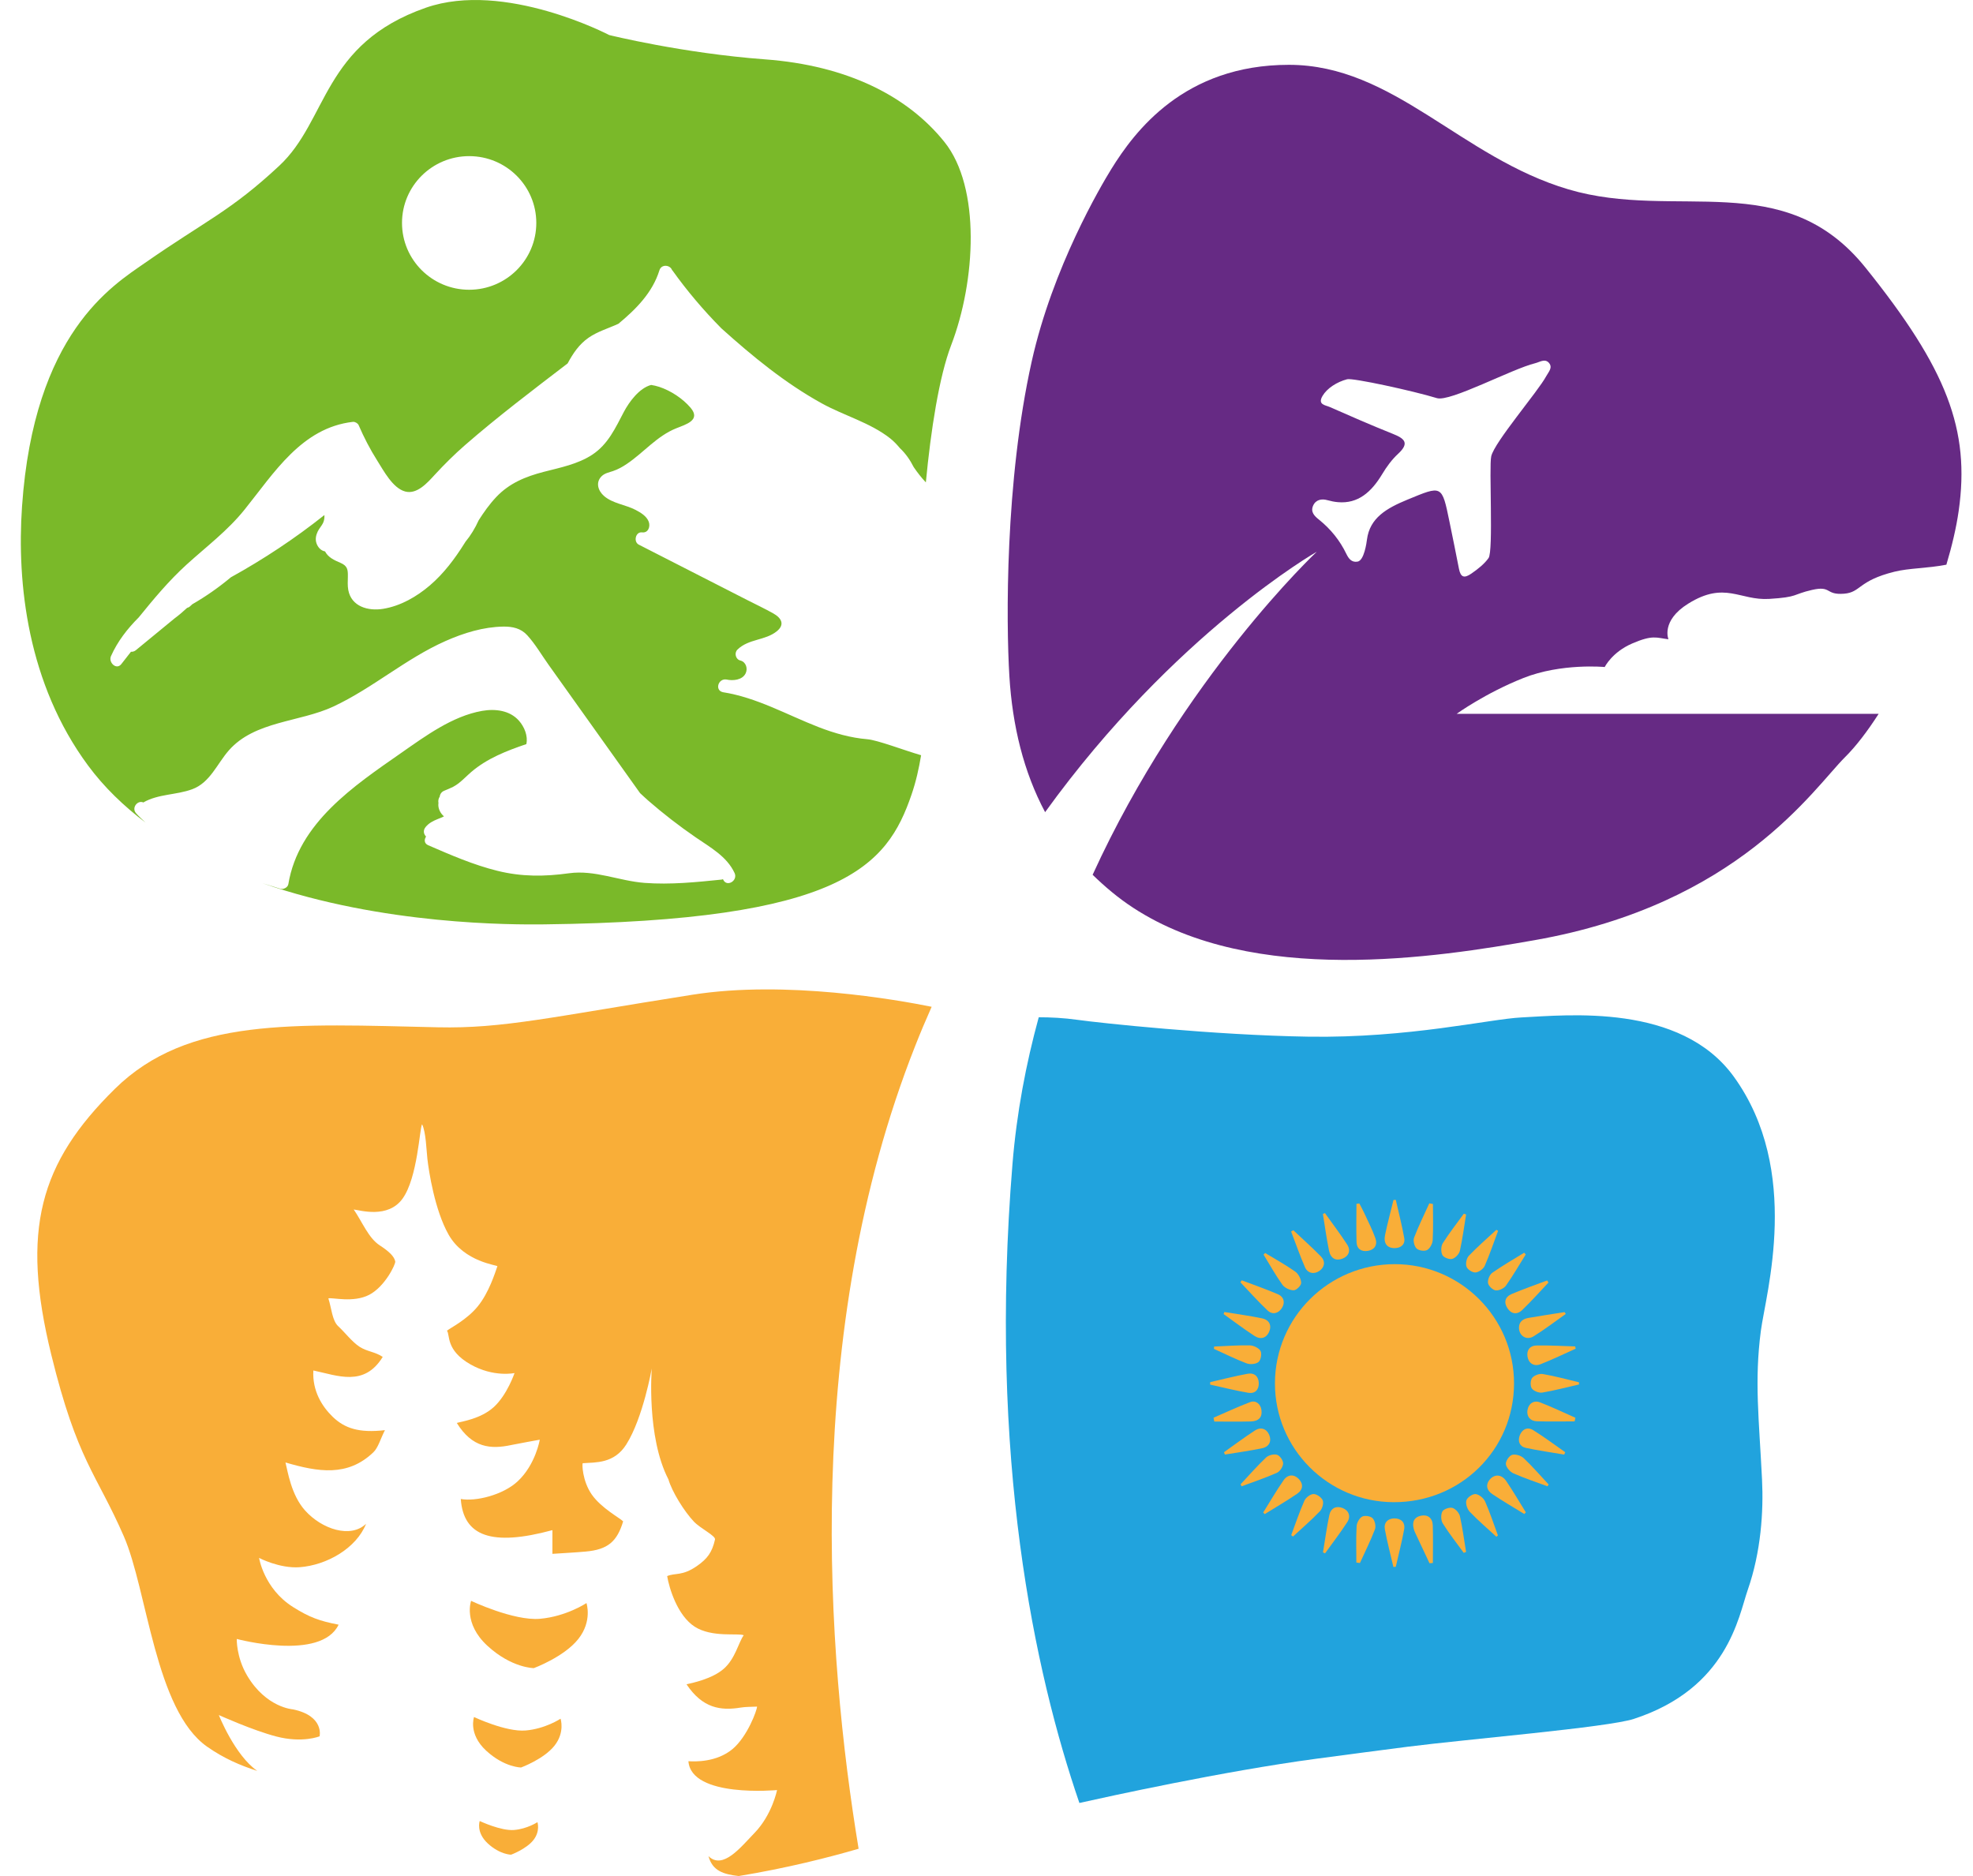 <?xml version="1.0" encoding="UTF-8"?> <svg xmlns="http://www.w3.org/2000/svg" width="61" height="58" viewBox="0 0 61 58" fill="none"><path d="M54.441 41.145C54.592 39.993 55.712 36.199 53.604 33.285C51.956 31.009 48.459 31.385 47.042 31.455C46.057 31.503 43.56 32.099 40.451 32.05C37.524 32.004 33.967 31.622 33.326 31.531C32.878 31.468 32.468 31.45 32.115 31.45C31.721 32.89 31.432 34.406 31.303 35.989C30.559 45.075 31.983 51.692 33.372 55.741C34.227 55.55 37.808 54.761 40.7 54.373C41.616 54.251 42.595 54.121 43.517 54.003C45.341 53.77 49.702 53.406 50.514 53.142C53.421 52.193 53.751 49.97 54.036 49.153C54.445 47.982 54.527 46.726 54.477 45.733C54.384 43.855 54.238 42.701 54.441 41.145Z" fill="#21A3DD"></path><path d="M17.144 53.969C17.473 53.553 17.331 53.136 17.331 53.136C17.331 53.136 16.862 53.448 16.252 53.5C15.642 53.552 14.656 53.084 14.656 53.084C14.656 53.084 14.468 53.604 15.032 54.125C15.595 54.644 16.111 54.644 16.111 54.644C16.111 54.644 16.815 54.385 17.144 53.969Z" fill="#F9AE38"></path><path d="M14.832 56.299C14.832 56.299 14.707 56.646 15.082 56.993C15.458 57.34 15.802 57.34 15.802 57.34C15.802 57.34 16.272 57.166 16.491 56.889C16.71 56.611 16.616 56.334 16.616 56.334C16.616 56.334 16.303 56.542 15.896 56.576C15.489 56.611 14.832 56.299 14.832 56.299Z" fill="#F9AE38"></path><path d="M17.881 50.67C18.32 50.116 18.132 49.561 18.132 49.561C18.132 49.561 17.506 49.977 16.693 50.047C15.879 50.116 14.565 49.492 14.565 49.492C14.565 49.492 14.315 50.185 15.066 50.878C15.817 51.572 16.505 51.572 16.505 51.572C16.505 51.572 17.444 51.225 17.881 50.67Z" fill="#F9AE38"></path><path d="M28.804 31.126C27.737 30.91 24.297 30.299 21.416 30.752C17.047 31.44 15.559 31.805 13.54 31.76C9.095 31.661 5.813 31.44 3.553 33.662C1.223 35.956 0.641 38.03 1.585 41.881C2.392 45.172 2.978 45.545 3.827 47.493C4.557 49.166 4.795 52.871 6.401 53.999C6.917 54.361 7.425 54.58 7.953 54.749C7.253 54.26 6.766 53.023 6.766 53.023C6.766 53.023 7.807 53.494 8.539 53.685C9.353 53.898 9.881 53.68 9.881 53.68C9.881 53.68 10.034 53.05 9.056 52.847C9.056 52.847 8.228 52.796 7.64 51.801C7.303 51.232 7.32 50.67 7.32 50.67C7.32 50.67 9.92 51.369 10.469 50.229C9.887 50.117 9.567 50.004 9.055 49.68C8.159 49.113 8.01 48.165 8.01 48.165C8.01 48.165 8.644 48.498 9.267 48.452C10.102 48.389 11.016 47.869 11.318 47.11C10.841 47.569 9.95 47.279 9.428 46.694C9.001 46.214 8.897 45.491 8.826 45.214C9.836 45.51 10.746 45.661 11.541 44.902C11.691 44.759 11.755 44.504 11.901 44.215C11.101 44.307 10.657 44.16 10.285 43.801C9.958 43.484 9.652 43.002 9.688 42.37C10.44 42.528 11.259 42.885 11.833 41.95C11.594 41.79 11.351 41.788 11.118 41.638C10.884 41.487 10.66 41.188 10.457 41.002C10.269 40.83 10.249 40.435 10.152 40.141C10.272 40.106 10.925 40.286 11.416 40.03C11.908 39.773 12.236 39.078 12.22 38.999C12.188 38.837 12.017 38.682 11.735 38.498C11.392 38.274 11.197 37.771 10.936 37.393C11.132 37.415 11.993 37.683 12.445 37.059C12.915 36.409 12.973 34.862 13.05 34.758C13.171 35 13.184 35.574 13.214 35.829C13.258 36.215 13.442 37.417 13.87 38.171C14.355 39.025 15.391 39.112 15.378 39.148C15.304 39.356 15.118 39.962 14.772 40.387C14.426 40.811 13.921 41.054 13.818 41.141C13.921 41.26 13.768 41.74 14.546 42.182C15.262 42.589 15.908 42.45 15.908 42.45C15.908 42.45 15.681 43.123 15.267 43.501C14.86 43.871 14.269 43.947 14.123 43.992C14.598 44.76 15.166 44.812 15.805 44.675C15.991 44.635 16.688 44.51 16.688 44.51C16.688 44.51 16.562 45.278 16.004 45.798C15.551 46.22 14.707 46.428 14.246 46.343C14.328 47.496 15.203 47.815 17.079 47.306C17.079 47.569 17.079 47.804 17.079 48.039C17.423 48.016 17.767 47.999 18.11 47.968C18.797 47.907 19.079 47.655 19.266 47.035C19.172 46.934 18.59 46.628 18.295 46.204C18 45.78 17.992 45.239 18.018 45.237C18.419 45.208 18.988 45.253 19.364 44.656C19.883 43.835 20.151 42.307 20.151 42.307C20.151 42.307 19.981 44.414 20.666 45.737C20.778 46.125 21.16 46.733 21.451 47.04C21.657 47.258 22.132 47.481 22.106 47.596C22.016 47.993 21.871 48.189 21.551 48.413C21.09 48.735 20.874 48.619 20.627 48.727C20.689 49.097 20.942 49.944 21.477 50.29C22.012 50.635 22.828 50.481 22.994 50.555C22.832 50.778 22.735 51.278 22.377 51.592C22.019 51.906 21.401 52.032 21.225 52.072C21.72 52.809 22.273 52.895 22.899 52.792C23.066 52.765 23.237 52.771 23.406 52.762C23.406 52.869 23.109 53.688 22.648 54.074C22.154 54.486 21.489 54.463 21.284 54.45C21.372 55.593 24.024 55.342 24.024 55.342C24.024 55.342 23.875 56.101 23.329 56.666C22.894 57.117 22.349 57.814 21.905 57.386C22.027 57.843 22.37 57.946 22.838 58C24.325 57.756 25.623 57.425 26.546 57.156C25.558 51.178 24.791 41.211 28.291 32.348C28.454 31.931 28.627 31.526 28.804 31.126Z" fill="#F9AE38"></path><path d="M29.197 4.386C28.064 2.976 26.2 2.023 23.651 1.835C21.101 1.646 18.834 1.083 18.834 1.083C18.834 1.083 15.601 -0.61 13.168 0.238C9.967 1.354 10.146 3.713 8.636 5.123C7.125 6.532 6.369 6.814 4.481 8.129C3.475 8.83 1.051 10.297 0.681 15.658C0.516 18.047 0.855 21.137 2.719 23.662C3.221 24.343 3.829 24.922 4.496 25.428C4.398 25.335 4.299 25.246 4.208 25.144C4.054 24.972 4.26 24.728 4.431 24.809C4.895 24.542 5.445 24.583 5.943 24.4C6.494 24.198 6.713 23.61 7.077 23.197C7.878 22.287 9.267 22.329 10.304 21.845C11.523 21.276 12.545 20.362 13.777 19.817C14.339 19.568 14.942 19.382 15.561 19.372C15.845 19.368 16.104 19.424 16.299 19.638C16.547 19.908 16.744 20.249 16.956 20.546C17.9 21.871 18.844 23.196 19.789 24.52C19.872 24.595 19.95 24.672 20.034 24.745C20.504 25.154 20.997 25.536 21.511 25.889C21.959 26.198 22.474 26.477 22.712 26.992C22.82 27.229 22.47 27.435 22.36 27.197C22.357 27.191 22.353 27.187 22.35 27.181C22.338 27.184 22.328 27.191 22.314 27.193C21.524 27.274 20.728 27.355 19.933 27.296C19.139 27.236 18.39 26.887 17.59 26.998C16.834 27.103 16.128 27.108 15.381 26.923C14.64 26.74 13.936 26.434 13.238 26.131C13.111 26.076 13.111 25.953 13.174 25.863C13.17 25.859 13.165 25.857 13.162 25.853C13.086 25.761 13.085 25.658 13.162 25.565C13.26 25.445 13.393 25.379 13.536 25.321C13.586 25.3 13.662 25.275 13.726 25.239C13.713 25.227 13.699 25.215 13.686 25.201C13.588 25.098 13.536 24.955 13.556 24.828C13.542 24.753 13.557 24.686 13.596 24.627C13.604 24.55 13.653 24.478 13.738 24.445C13.83 24.41 13.918 24.368 14.007 24.327C14.065 24.294 14.123 24.261 14.177 24.218C14.316 24.109 14.438 23.981 14.571 23.866C15.063 23.445 15.666 23.211 16.273 23.005C16.329 22.755 16.213 22.472 16.045 22.282C15.761 21.959 15.307 21.907 14.904 21.978C13.987 22.139 13.148 22.759 12.402 23.279C10.939 24.299 9.23 25.44 8.915 27.334C8.897 27.44 8.761 27.505 8.664 27.476C8.481 27.421 8.297 27.363 8.113 27.305C11.839 28.603 15.856 28.589 16.821 28.578C26.062 28.468 27.425 26.774 28.181 24.569C28.321 24.162 28.411 23.755 28.478 23.349C27.946 23.194 27.133 22.881 26.814 22.854C26.294 22.811 25.794 22.667 25.31 22.48C24.33 22.1 23.402 21.565 22.35 21.4C22.09 21.342 22.205 20.968 22.459 21.008C22.66 21.053 22.952 21.028 23.054 20.816C23.127 20.664 23.06 20.462 22.891 20.421C22.742 20.385 22.694 20.186 22.801 20.082C23.148 19.745 23.66 19.806 24.017 19.516C24.275 19.307 24.158 19.105 23.909 18.965C23.642 18.815 23.363 18.684 23.091 18.545C21.977 17.976 20.863 17.406 19.749 16.838C19.578 16.75 19.649 16.433 19.852 16.459C20.039 16.484 20.117 16.279 20.055 16.124C19.988 15.953 19.806 15.846 19.65 15.764C19.341 15.603 18.945 15.567 18.677 15.336C18.489 15.174 18.405 14.91 18.606 14.718C18.704 14.626 18.831 14.605 18.954 14.563C19.106 14.511 19.245 14.434 19.378 14.344C19.905 13.99 20.306 13.482 20.908 13.241C21.206 13.121 21.68 12.991 21.349 12.604C21.106 12.319 20.739 12.079 20.384 11.961C20.297 11.932 20.212 11.914 20.131 11.901C19.764 11.998 19.454 12.423 19.292 12.727C19.026 13.23 18.804 13.732 18.312 14.057C17.865 14.351 17.324 14.455 16.814 14.587C16.248 14.734 15.749 14.936 15.341 15.368C15.135 15.586 14.962 15.831 14.8 16.084C14.687 16.332 14.554 16.553 14.392 16.748C14.382 16.764 14.373 16.779 14.363 16.794C14.063 17.273 13.722 17.73 13.29 18.099C12.879 18.45 12.383 18.735 11.844 18.823C11.383 18.898 10.86 18.754 10.767 18.236C10.743 18.101 10.753 17.966 10.755 17.83C10.759 17.604 10.743 17.494 10.522 17.399C10.325 17.315 10.148 17.233 10.049 17.047C9.921 17.026 9.828 16.918 9.787 16.802C9.741 16.676 9.768 16.546 9.824 16.43C9.869 16.338 9.953 16.246 9.99 16.164C10.025 16.085 10.034 16.01 10.03 15.923C9.121 16.646 8.153 17.287 7.138 17.848C6.765 18.159 6.369 18.438 5.947 18.68C5.927 18.701 5.903 18.718 5.882 18.739C5.85 18.771 5.817 18.785 5.784 18.794C5.658 18.911 5.528 19.022 5.389 19.125C4.993 19.451 4.596 19.777 4.2 20.102C4.152 20.141 4.099 20.154 4.049 20.15C3.95 20.277 3.85 20.404 3.751 20.531C3.597 20.727 3.345 20.477 3.431 20.285C3.636 19.826 3.94 19.437 4.289 19.088C4.752 18.517 5.223 17.951 5.769 17.455C6.384 16.896 7.035 16.41 7.56 15.757C8.473 14.624 9.325 13.224 10.912 13.042C10.975 13.035 11.062 13.085 11.088 13.143C11.251 13.522 11.441 13.889 11.662 14.238C11.861 14.551 12.14 15.09 12.526 15.195C12.893 15.295 13.218 14.921 13.437 14.683C13.736 14.359 14.046 14.05 14.379 13.76C15.395 12.876 16.476 12.057 17.549 11.236C17.713 10.931 17.901 10.647 18.196 10.442C18.476 10.247 18.811 10.152 19.119 10.01C19.664 9.559 20.174 9.046 20.387 8.358C20.45 8.154 20.724 8.191 20.777 8.349C20.781 8.354 20.788 8.356 20.791 8.362C21.245 8.997 21.753 9.596 22.304 10.152C23.267 11.018 24.27 11.842 25.406 12.47C26.094 12.85 26.901 13.064 27.522 13.553C27.635 13.643 27.732 13.746 27.823 13.855C28.002 14.024 28.137 14.22 28.249 14.441C28.364 14.61 28.488 14.768 28.625 14.914C28.779 13.294 29.036 11.641 29.408 10.67C30.166 8.692 30.331 5.795 29.197 4.386ZM14.505 8.958C13.359 8.958 12.429 8.033 12.429 6.892C12.429 5.752 13.359 4.827 14.505 4.827C15.652 4.827 16.581 5.752 16.581 6.892C16.581 8.033 15.652 8.958 14.505 8.958Z" fill="#7AB929"></path><path d="M39.418 42.761C39.412 44.786 41.056 46.435 43.086 46.442C45.156 46.45 46.806 44.824 46.81 42.774C46.814 40.739 45.159 39.083 43.123 39.083C41.079 39.084 39.424 40.727 39.418 42.761Z" fill="#F9AE38"></path><path d="M39.976 47.504C40.256 47.245 40.545 46.996 40.808 46.722C40.881 46.646 40.93 46.478 40.896 46.387C40.86 46.294 40.709 46.188 40.61 46.19C40.513 46.191 40.372 46.299 40.329 46.395C40.175 46.742 40.054 47.104 39.921 47.461C39.939 47.475 39.958 47.489 39.976 47.504Z" fill="#F9AE38"></path><path d="M37.543 43.949C37.919 43.949 38.295 43.956 38.671 43.946C38.922 43.939 39.031 43.81 39.001 43.593C38.975 43.404 38.826 43.281 38.648 43.349C38.266 43.494 37.894 43.668 37.519 43.831C37.527 43.871 37.536 43.91 37.543 43.949Z" fill="#F9AE38"></path><path d="M39.103 46.81C39.438 46.601 39.78 46.403 40.105 46.181C40.295 46.051 40.298 45.87 40.15 45.72C40.008 45.575 39.816 45.575 39.686 45.763C39.461 46.086 39.264 46.428 39.054 46.762C39.07 46.777 39.087 46.793 39.103 46.81Z" fill="#F9AE38"></path><path d="M37.83 40.626C38.147 40.852 38.458 41.088 38.784 41.301C38.978 41.427 39.153 41.365 39.236 41.18C39.325 40.979 39.25 40.806 39.013 40.757C38.629 40.677 38.24 40.626 37.854 40.562C37.845 40.584 37.838 40.605 37.83 40.626Z" fill="#F9AE38"></path><path d="M39.066 38.788C39.258 39.101 39.436 39.423 39.649 39.72C39.718 39.816 39.879 39.891 39.998 39.891C40.081 39.891 40.23 39.743 40.229 39.663C40.227 39.544 40.147 39.386 40.049 39.316C39.751 39.105 39.428 38.928 39.115 38.738C39.099 38.754 39.083 38.771 39.066 38.788Z" fill="#F9AE38"></path><path d="M48.373 40.565C48 40.624 47.627 40.681 47.255 40.745C47.095 40.773 46.968 40.855 46.963 41.037C46.956 41.293 47.192 41.452 47.414 41.315C47.757 41.103 48.078 40.855 48.41 40.622C48.398 40.604 48.386 40.585 48.373 40.565Z" fill="#F9AE38"></path><path d="M48.708 43.832C48.346 43.672 47.989 43.501 47.62 43.358C47.419 43.279 47.257 43.394 47.225 43.598C47.195 43.787 47.305 43.934 47.516 43.941C47.904 43.952 48.294 43.944 48.682 43.944C48.691 43.907 48.699 43.869 48.708 43.832Z" fill="#F9AE38"></path><path d="M40.967 48.024C41.197 47.704 41.438 47.391 41.653 47.06C41.774 46.876 41.697 46.694 41.507 46.621C41.312 46.547 41.144 46.623 41.098 46.845C41.019 47.225 40.967 47.611 40.903 47.995C40.923 48.005 40.945 48.014 40.967 48.024Z" fill="#F9AE38"></path><path d="M47.833 39.587C47.468 39.725 47.099 39.852 46.741 40.004C46.528 40.094 46.489 40.267 46.606 40.445C46.723 40.623 46.9 40.659 47.066 40.498C47.348 40.228 47.607 39.935 47.875 39.651C47.86 39.63 47.846 39.609 47.833 39.587Z" fill="#F9AE38"></path><path d="M48.393 44.897C48.064 44.667 47.743 44.426 47.403 44.215C47.225 44.104 47.058 44.188 46.987 44.376C46.919 44.557 46.98 44.721 47.175 44.763C47.567 44.847 47.965 44.903 48.361 44.97C48.371 44.945 48.382 44.921 48.393 44.897Z" fill="#F9AE38"></path><path d="M47.88 45.895C47.624 45.62 47.379 45.335 47.106 45.078C47.023 45 46.851 44.948 46.749 44.979C46.659 45.007 46.548 45.173 46.558 45.266C46.57 45.371 46.688 45.505 46.792 45.551C47.135 45.703 47.492 45.82 47.844 45.95C47.856 45.931 47.868 45.913 47.88 45.895Z" fill="#F9AE38"></path><path d="M47.175 46.756C46.973 46.431 46.78 46.1 46.566 45.784C46.422 45.574 46.202 45.569 46.054 45.748C45.934 45.894 45.952 46.067 46.138 46.192C46.459 46.408 46.797 46.603 47.127 46.807C47.143 46.791 47.159 46.774 47.175 46.756Z" fill="#F9AE38"></path><path d="M46.312 47.469C46.182 47.118 46.066 46.761 45.915 46.419C45.868 46.315 45.729 46.201 45.622 46.191C45.528 46.182 45.363 46.296 45.337 46.386C45.307 46.489 45.363 46.658 45.442 46.74C45.701 47.011 45.988 47.255 46.264 47.51C46.28 47.497 46.296 47.483 46.312 47.469Z" fill="#F9AE38"></path><path d="M40.901 37.533C40.962 37.911 41.013 38.291 41.09 38.665C41.141 38.91 41.302 38.991 41.505 38.913C41.699 38.838 41.772 38.663 41.649 38.474C41.434 38.142 41.193 37.826 40.963 37.504C40.943 37.514 40.922 37.523 40.901 37.533Z" fill="#F9AE38"></path><path d="M44.301 48.322C44.301 47.935 44.31 47.547 44.298 47.16C44.291 46.931 44.144 46.82 43.94 46.858C43.733 46.897 43.65 47.041 43.709 47.265C43.721 47.309 43.736 47.352 43.756 47.392C43.902 47.705 44.049 48.017 44.196 48.329C44.23 48.328 44.266 48.325 44.301 48.322Z" fill="#F9AE38"></path><path d="M44.19 37.203C44.031 37.555 43.858 37.902 43.72 38.262C43.684 38.356 43.725 38.527 43.796 38.598C43.862 38.664 44.042 38.691 44.123 38.646C44.212 38.597 44.289 38.45 44.295 38.342C44.316 37.97 44.303 37.596 44.303 37.223C44.265 37.216 44.228 37.209 44.19 37.203Z" fill="#F9AE38"></path><path d="M47.123 38.73C46.793 38.934 46.455 39.126 46.138 39.349C46.054 39.408 45.989 39.569 46.006 39.669C46.022 39.759 46.153 39.883 46.244 39.894C46.345 39.905 46.499 39.833 46.56 39.747C46.78 39.436 46.97 39.105 47.172 38.782C47.156 38.765 47.139 38.747 47.123 38.73Z" fill="#F9AE38"></path><path d="M39.918 38.073C40.059 38.442 40.189 38.816 40.346 39.177C40.429 39.371 40.636 39.406 40.799 39.287C40.956 39.174 40.986 38.993 40.835 38.84C40.562 38.562 40.27 38.303 39.987 38.035C39.964 38.048 39.941 38.06 39.918 38.073Z" fill="#F9AE38"></path><path d="M37.871 44.969C38.256 44.906 38.644 44.854 39.025 44.773C39.244 44.727 39.32 44.553 39.241 44.362C39.162 44.173 38.985 44.105 38.795 44.228C38.469 44.439 38.16 44.673 37.842 44.897C37.852 44.922 37.862 44.945 37.871 44.969Z" fill="#F9AE38"></path><path d="M46.264 38.021C45.978 38.286 45.683 38.541 45.414 38.822C45.342 38.897 45.306 39.067 45.341 39.163C45.371 39.249 45.524 39.346 45.617 39.34C45.719 39.333 45.859 39.233 45.902 39.139C46.058 38.785 46.181 38.416 46.317 38.053C46.299 38.043 46.282 38.032 46.264 38.021Z" fill="#F9AE38"></path><path d="M43.154 48.439C43.242 48.055 43.341 47.673 43.412 47.286C43.452 47.067 43.318 46.94 43.104 46.943C42.906 46.947 42.778 47.074 42.817 47.286C42.889 47.675 42.991 48.058 43.08 48.444C43.105 48.442 43.129 48.441 43.154 48.439Z" fill="#F9AE38"></path><path d="M45.258 37.523C45.039 37.825 44.807 38.119 44.608 38.434C44.549 38.527 44.545 38.702 44.594 38.8C44.632 38.876 44.807 38.945 44.897 38.921C44.994 38.895 45.112 38.772 45.135 38.671C45.218 38.301 45.266 37.922 45.328 37.547C45.305 37.539 45.281 37.531 45.258 37.523Z" fill="#F9AE38"></path><path d="M38.35 39.644C38.628 39.935 38.896 40.236 39.188 40.513C39.34 40.657 39.523 40.61 39.632 40.44C39.738 40.274 39.701 40.094 39.505 40.011C39.14 39.855 38.764 39.724 38.392 39.583C38.377 39.604 38.364 39.624 38.35 39.644Z" fill="#F9AE38"></path><path d="M37.414 42.807C37.808 42.893 38.199 42.993 38.595 43.06C38.807 43.095 38.926 42.96 38.918 42.755C38.911 42.555 38.785 42.433 38.57 42.472C38.183 42.543 37.801 42.642 37.416 42.73C37.416 42.756 37.416 42.782 37.414 42.807Z" fill="#F9AE38"></path><path d="M45.327 47.979C45.266 47.61 45.218 47.237 45.136 46.872C45.112 46.771 44.999 46.645 44.902 46.618C44.812 46.593 44.632 46.655 44.594 46.73C44.543 46.827 44.548 47.004 44.607 47.098C44.804 47.414 45.037 47.707 45.256 48.009C45.28 47.999 45.304 47.989 45.327 47.979Z" fill="#F9AE38"></path><path d="M42.046 48.322C42.203 47.975 42.375 47.634 42.51 47.28C42.546 47.184 42.509 47.014 42.439 46.94C42.377 46.873 42.197 46.844 42.116 46.887C42.027 46.934 41.948 47.08 41.943 47.187C41.922 47.559 41.935 47.934 41.935 48.308C41.972 48.313 42.009 48.318 42.046 48.322Z" fill="#F9AE38"></path><path d="M48.701 41.626C48.306 41.614 47.91 41.591 47.515 41.597C47.297 41.6 47.195 41.745 47.226 41.94C47.259 42.143 47.422 42.257 47.628 42.177C47.996 42.033 48.353 41.859 48.715 41.697C48.71 41.674 48.705 41.649 48.701 41.626Z" fill="#F9AE38"></path><path d="M48.816 42.734C48.445 42.646 48.076 42.544 47.701 42.48C47.597 42.461 47.435 42.519 47.371 42.599C47.313 42.671 47.307 42.853 47.361 42.927C47.42 43.008 47.583 43.07 47.685 43.053C48.067 42.989 48.443 42.888 48.82 42.802C48.818 42.779 48.818 42.756 48.816 42.734Z" fill="#F9AE38"></path><path d="M43.083 37.099C42.996 37.456 42.9 37.812 42.824 38.172C42.767 38.439 42.884 38.589 43.121 38.587C43.318 38.585 43.451 38.468 43.415 38.274C43.344 37.878 43.243 37.487 43.154 37.094C43.13 37.096 43.106 37.097 43.083 37.099Z" fill="#F9AE38"></path><path d="M38.387 45.951C38.751 45.815 39.122 45.691 39.477 45.534C39.57 45.493 39.667 45.349 39.671 45.248C39.675 45.156 39.573 45.005 39.486 44.977C39.389 44.945 39.222 44.987 39.145 45.059C38.868 45.322 38.616 45.611 38.355 45.889C38.365 45.909 38.376 45.931 38.387 45.951Z" fill="#F9AE38"></path><path d="M41.938 37.218C41.938 37.613 41.928 38.007 41.941 38.401C41.948 38.613 42.093 38.708 42.299 38.671C42.494 38.636 42.597 38.49 42.524 38.283C42.432 38.022 42.303 37.773 42.187 37.52C42.138 37.413 42.081 37.311 42.027 37.206C41.997 37.211 41.968 37.215 41.938 37.218Z" fill="#F9AE38"></path><path d="M37.531 41.702C37.867 41.854 38.198 42.02 38.542 42.15C38.649 42.191 38.83 42.175 38.91 42.107C38.983 42.047 39.018 41.849 38.972 41.766C38.919 41.674 38.758 41.597 38.642 41.594C38.274 41.586 37.906 41.615 37.538 41.63C37.535 41.654 37.533 41.678 37.531 41.702Z" fill="#F9AE38"></path><path d="M57.675 8.273C55.154 5.138 51.823 6.84 48.493 5.855C45.162 4.87 43.091 2.004 39.85 2.004C36.609 2.004 35.078 4.064 34.358 5.228C34.042 5.74 32.548 8.259 31.898 11.173C31.07 14.888 31.107 19.245 31.207 20.901C31.301 22.441 31.647 23.861 32.312 25.109C36.312 19.568 40.711 17.058 40.711 17.058C40.711 17.058 36.572 20.939 33.781 27.045C34.156 27.408 34.56 27.755 35.032 28.063C38.754 30.5 44.438 29.596 47.454 29.065C53.744 27.958 56.076 24.371 57.044 23.408C57.383 23.072 57.736 22.609 58.083 22.069H45.036C45.036 22.069 45.918 21.431 47.098 20.962C48.278 20.493 49.614 20.622 49.614 20.622C49.614 20.622 49.836 20.163 50.468 19.892C51.1 19.621 51.206 19.717 51.584 19.764C51.584 19.764 51.343 19.191 52.198 18.661C53.331 17.956 53.787 18.572 54.699 18.516C55.61 18.46 55.409 18.379 56.023 18.238C56.637 18.097 56.424 18.402 57.014 18.355C57.54 18.313 57.439 17.956 58.572 17.675C59.031 17.561 59.574 17.575 60.177 17.458C60.351 16.875 60.484 16.311 60.557 15.797C60.916 13.288 60.196 11.408 57.675 8.273ZM47.806 11.629C47.555 12.1 46.204 13.667 46.105 14.107C46.031 14.438 46.177 17.037 46.022 17.253C45.892 17.435 45.704 17.585 45.494 17.731C45.265 17.891 45.159 17.847 45.107 17.584C45.013 17.1 44.914 16.617 44.815 16.134C44.577 14.977 44.588 15.005 43.505 15.451C42.873 15.712 42.349 16.011 42.263 16.681C42.251 16.776 42.177 17.327 41.974 17.363C41.788 17.396 41.697 17.27 41.627 17.127C41.426 16.709 41.142 16.357 40.78 16.066C40.641 15.956 40.511 15.829 40.598 15.633C40.682 15.443 40.867 15.414 41.038 15.463C41.153 15.495 41.261 15.516 41.364 15.525C41.988 15.58 42.399 15.213 42.734 14.658C42.87 14.431 43.032 14.209 43.225 14.031C43.593 13.691 43.417 13.554 43.058 13.411C42.403 13.149 41.755 12.867 41.11 12.582C40.979 12.524 40.729 12.514 40.888 12.242C41.026 12.005 41.334 11.807 41.65 11.725C41.825 11.679 43.678 12.081 44.426 12.309C44.832 12.433 46.747 11.404 47.461 11.23C47.601 11.197 47.763 11.075 47.889 11.218C48.016 11.366 47.874 11.501 47.806 11.629Z" fill="#662A84"></path></svg> 
